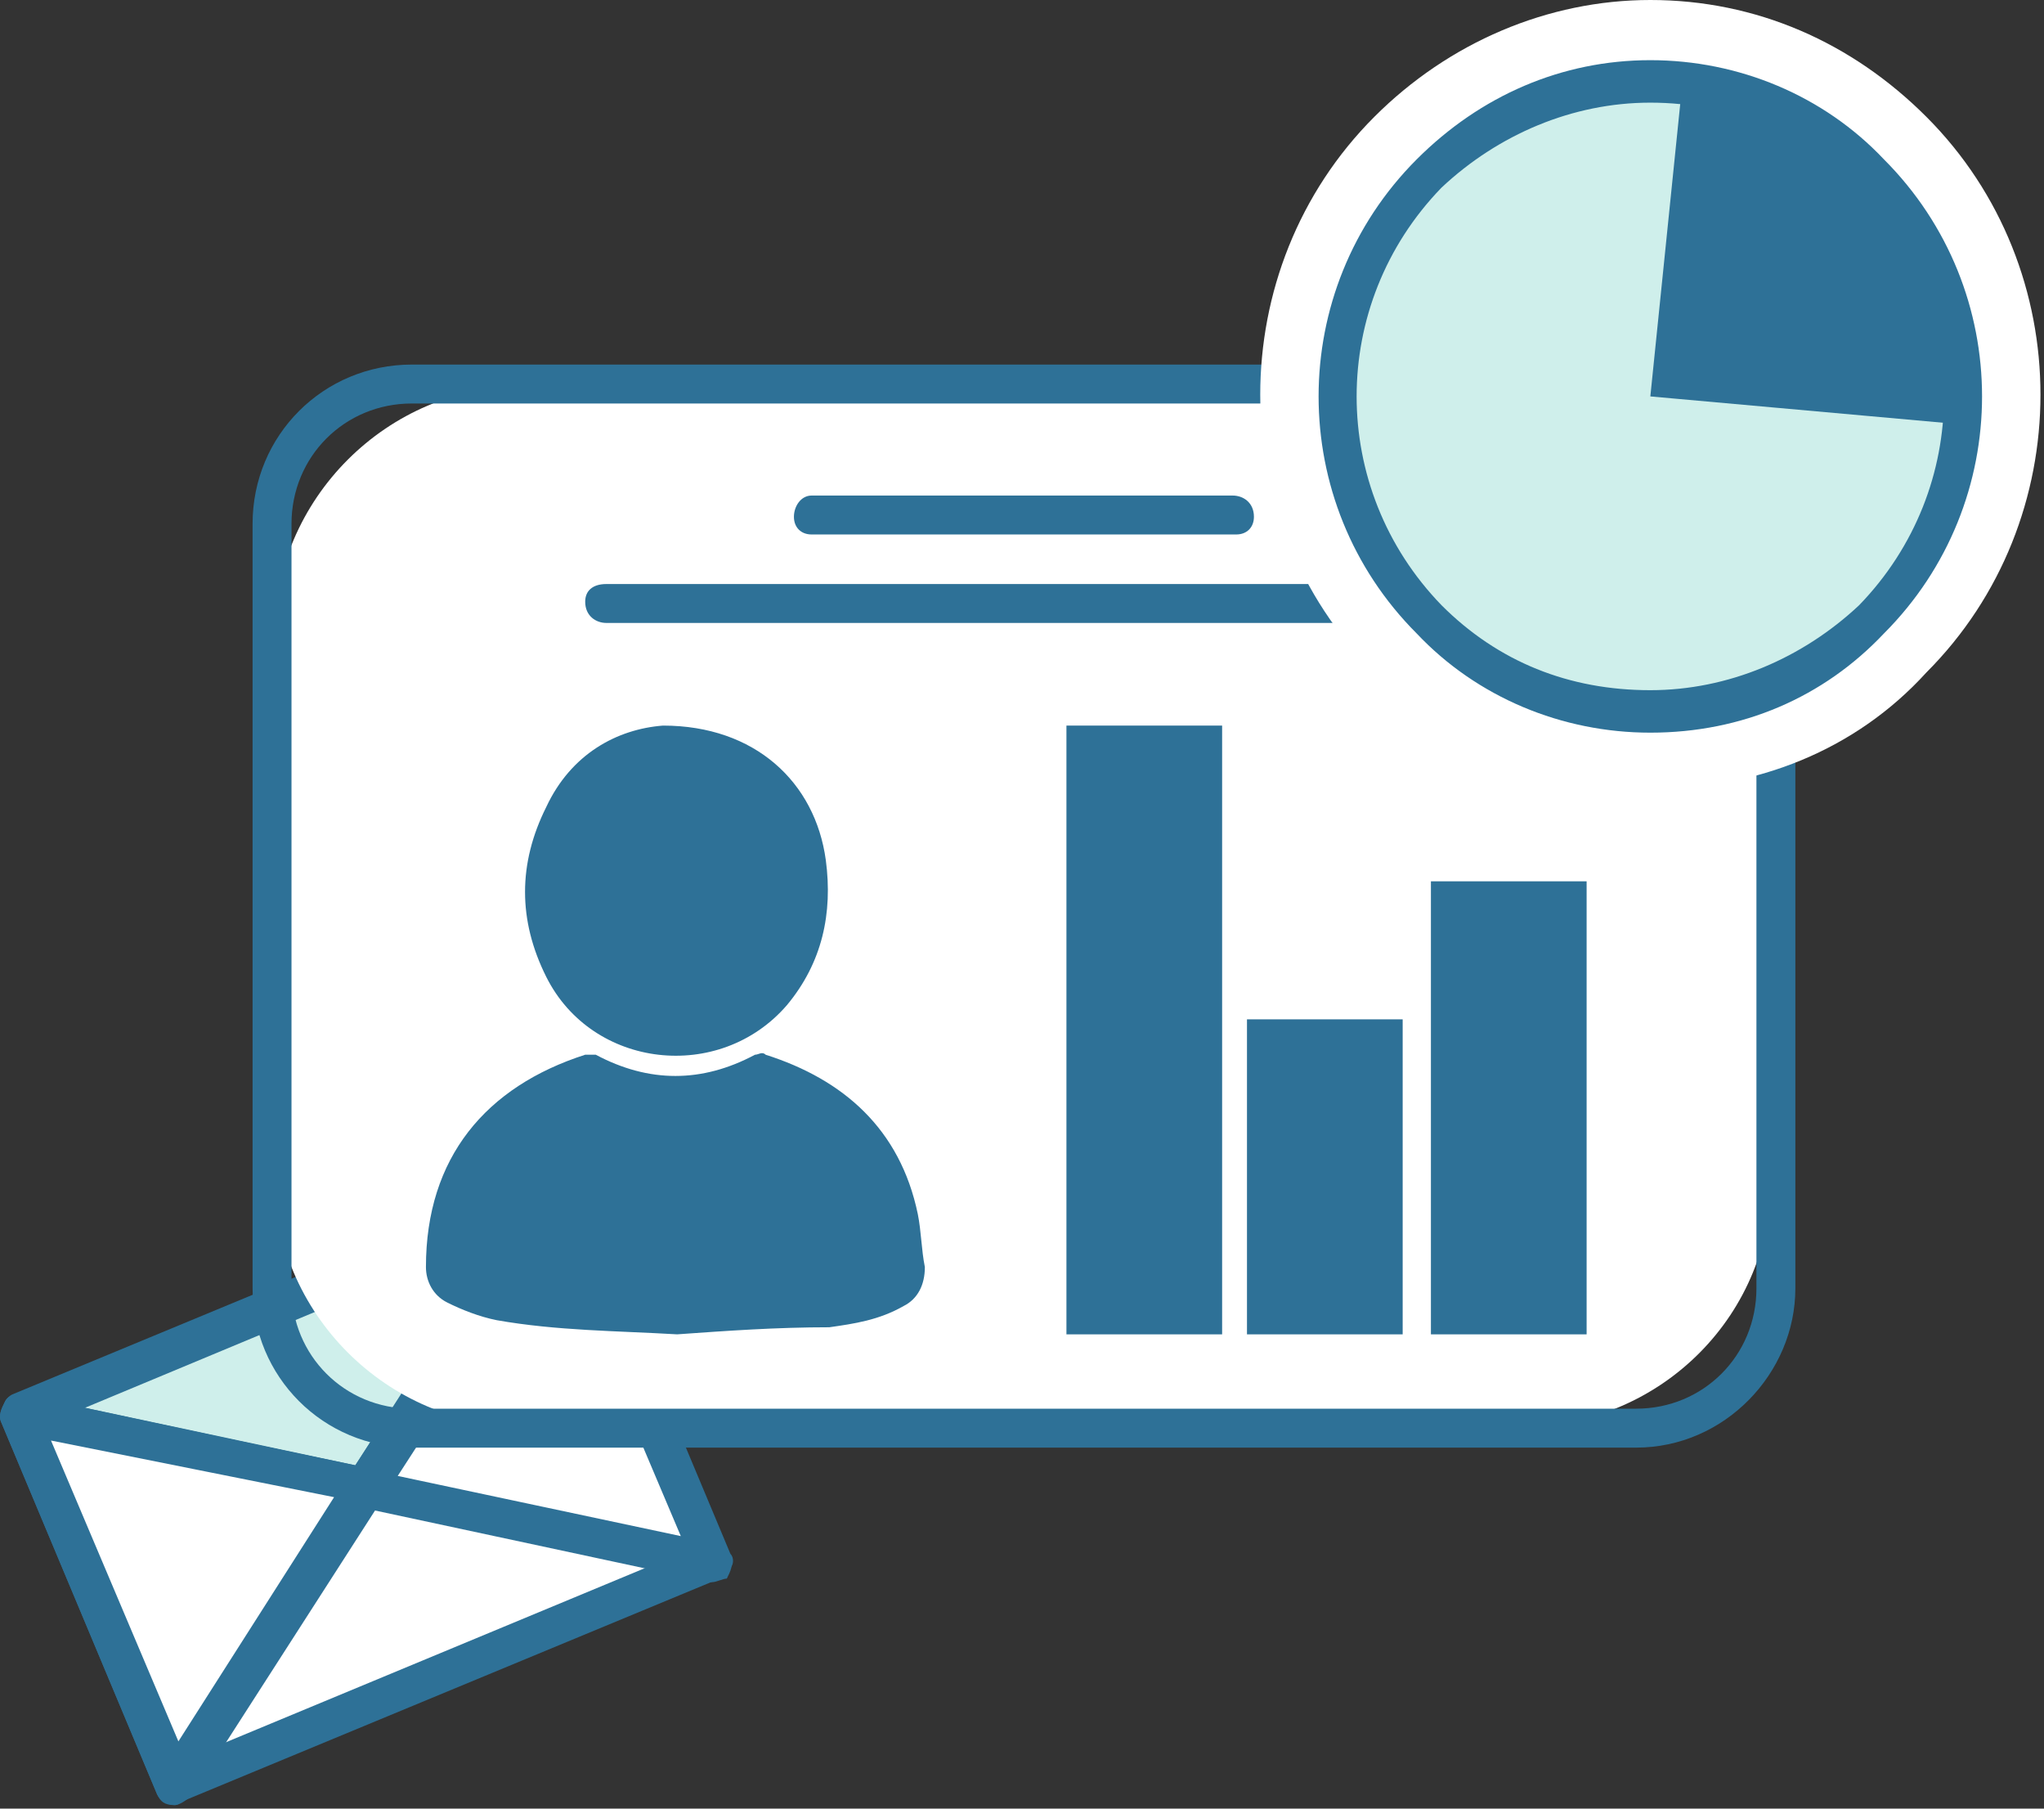<svg width="130" height="115" viewBox="0 0 130 115" fill="none" xmlns="http://www.w3.org/2000/svg">
<rect x="0" y="0" width="130" height="115" fill="#333333" stroke="none"/>
<path d="M35.428 75.616L23.276 94.52L1.221 90.019L35.428 75.616Z" fill="#CFEFEB"/>
<path d="M23.274 95.87H23.049L0.994 91.144C0.544 91.144 0.094 90.694 0.094 90.019C0.094 89.569 0.319 88.894 0.769 88.669L34.976 74.491C35.426 74.266 36.102 74.491 36.327 74.941C36.777 75.391 36.777 75.841 36.327 76.516L24.174 95.42C23.949 95.645 23.724 95.87 23.274 95.87ZM5.27 89.569L22.599 93.17L32.276 78.317L5.27 89.569Z" fill="#2E7197"/>
<path d="M35.428 75.616L45.33 99.246L11.123 113.425L1.221 90.019L23.276 94.52L35.428 75.616Z" fill="white"/>
<path d="M11.121 114.775C10.671 114.775 10.22 114.549 9.995 114.099L0.093 90.469C-0.132 90.019 0.093 89.569 0.318 89.119C0.543 88.669 0.993 88.669 1.444 88.669L22.598 93.17L34.301 74.941C34.526 74.491 34.976 74.266 35.426 74.491C35.876 74.491 36.326 74.716 36.551 75.166L46.453 98.796C46.678 99.021 46.678 99.471 46.453 99.696C46.228 99.921 46.003 100.146 45.778 100.371L11.571 114.55C11.346 114.775 11.121 114.775 11.121 114.775ZM3.244 91.594L11.796 111.849L43.753 98.571L35.201 78.317L24.398 95.195C24.174 95.645 23.498 95.87 23.048 95.645L3.244 91.594Z" fill="#2E7197"/>
<path d="M1.221 90.02L23.276 94.522L11.123 113.426L1.221 90.02Z" fill="white"/>
<path d="M11.121 114.776C10.896 114.776 10.896 114.776 11.121 114.776C10.445 114.776 10.22 114.551 9.995 114.101L0.093 90.47C-0.132 90.02 0.093 89.57 0.318 89.12C0.543 88.67 0.993 88.67 1.444 88.67L23.498 93.396C23.948 93.396 24.174 93.846 24.398 94.071C24.624 94.521 24.624 94.971 24.398 95.196L12.246 114.101C11.796 114.551 11.346 114.776 11.121 114.776ZM3.244 91.596L11.346 110.725L21.248 95.196L3.244 91.596Z" fill="#2E7197"/>
<path d="M35.42 75.617L45.323 99.247L23.268 94.522L35.42 75.617Z" fill="white"/>
<path d="M45.325 100.598H45.1L23.046 95.872C22.596 95.872 22.37 95.422 22.145 95.197C21.92 94.747 21.92 94.297 22.145 94.072L34.298 75.167C34.523 74.717 34.973 74.492 35.423 74.717C35.873 74.717 36.324 74.942 36.548 75.392L46.451 99.023C46.676 99.473 46.451 99.923 46.226 100.373C46.001 100.373 45.55 100.598 45.325 100.598ZM25.296 93.846L43.3 97.672L35.198 78.543L25.296 93.846Z" fill="#2E7197"/>
<path d="M96.862 90.696H33.398C24.622 90.696 17.42 83.494 17.42 74.717V40.51C17.42 31.733 24.622 24.531 33.398 24.531H96.637C105.414 24.531 112.616 31.733 112.616 40.51V74.717C112.841 83.494 105.639 90.696 96.862 90.696Z" fill="white"/>
<path d="M104.059 92.046H26.192C20.565 92.046 16.064 87.545 16.064 81.919V33.308C16.064 27.682 20.565 23.181 26.192 23.181H104.059C109.685 23.181 114.186 27.682 114.186 33.308V81.919C114.186 87.32 109.685 92.046 104.059 92.046ZM26.192 25.656C21.916 25.656 18.54 29.032 18.54 33.308V81.919C18.54 86.195 21.916 89.57 26.192 89.57H104.059C108.335 89.57 111.71 86.195 111.71 81.919V33.308C111.71 29.032 108.335 25.656 104.059 25.656H26.192Z" fill="#2E7197"/>
<path d="M43.068 84.843C39.242 84.618 35.417 84.618 31.591 83.943C30.466 83.718 29.34 83.267 28.44 82.817C27.54 82.367 27.09 81.467 27.09 80.567C27.09 73.59 30.916 69.089 37.217 67.064C37.442 67.064 37.667 67.064 37.892 67.064C41.268 68.864 44.644 68.864 48.019 67.064C48.245 67.064 48.469 66.839 48.695 67.064C53.646 68.639 57.246 71.79 58.372 77.191C58.597 78.316 58.597 79.442 58.822 80.567C58.822 81.692 58.372 82.592 57.471 83.042C55.896 83.943 54.321 84.168 52.745 84.393C49.37 84.393 46.219 84.618 43.068 84.843Z" fill="#2E7197"/>
<path d="M42.169 46.136C48.021 46.136 51.847 49.736 52.522 54.688C52.972 58.063 52.297 61.214 50.046 63.915C45.77 68.866 37.669 67.966 34.743 62.114C32.943 58.513 32.943 54.913 34.743 51.312C36.318 47.936 39.244 46.361 42.169 46.136Z" fill="#2E7197"/>
<path d="M77.728 46.136H67.826V84.844H77.728V46.136Z" fill="#2E7197"/>
<path d="M89.211 64.814H79.309V84.844H89.211V64.814Z" fill="#2E7197"/>
<path d="M100.91 56.038H91.008V84.844H100.91V56.038Z" fill="#2E7197"/>
<path d="M91.681 39.61H38.569C37.894 39.61 37.219 39.16 37.219 38.26C37.219 37.585 37.669 37.135 38.569 37.135H91.906C92.581 37.135 93.256 37.585 93.256 38.26C93.031 39.16 92.581 39.61 91.681 39.61Z" fill="#2E7197"/>
<path d="M78.625 33.984H51.619C50.944 33.984 50.494 33.534 50.494 32.859C50.494 32.184 50.944 31.509 51.619 31.509H78.4C79.075 31.509 79.751 31.959 79.751 32.859C79.751 33.534 79.3 33.984 78.625 33.984Z" fill="#2E7197"/>
<path d="M104.964 50.186C98.213 50.186 92.136 47.486 87.41 42.76C77.733 33.082 77.733 17.104 87.41 7.427C92.136 2.701 98.438 0 104.964 0C111.715 0 117.792 2.701 122.518 7.427C132.195 17.104 132.195 33.082 122.518 42.76C118.017 47.711 111.715 50.186 104.964 50.186ZM104.964 10.352C100.913 10.352 97.312 11.928 94.387 14.853C88.535 20.705 88.535 30.382 94.387 36.233C97.312 39.159 100.913 40.734 104.964 40.734C109.015 40.734 112.616 39.159 115.541 36.233C121.393 30.382 121.393 20.705 115.541 14.853C112.841 11.703 109.015 10.352 104.964 10.352Z" fill="white"/>
<path d="M104.959 45.237C115.896 45.237 124.763 36.269 124.763 25.207C124.763 14.145 115.896 5.178 104.959 5.178C94.021 5.178 85.154 14.145 85.154 25.207C85.154 36.269 94.021 45.237 104.959 45.237Z" fill="#CFEFEB"/>
<path d="M104.962 46.586C99.335 46.586 93.934 44.335 90.108 40.284C81.782 31.957 81.782 18.454 90.108 10.128C94.159 6.077 99.335 3.826 104.962 3.826C110.588 3.826 115.989 6.077 119.815 10.128C128.142 18.454 128.142 31.957 119.815 40.284C115.989 44.335 110.813 46.586 104.962 46.586ZM104.962 6.527C100.011 6.527 95.284 8.552 91.684 11.928C84.482 19.355 84.482 31.057 91.684 38.484C95.284 42.085 99.785 43.885 104.962 43.885C109.913 43.885 114.639 41.86 118.24 38.484C125.441 31.057 125.441 19.355 118.24 11.928C114.639 8.552 110.138 6.527 104.962 6.527Z" fill="#2E7197"/>
<path d="M104.963 25.206L106.988 5.401C111.489 5.851 115.765 7.877 119.141 11.253C123.192 15.304 125.442 21.155 124.992 27.006L104.963 25.206Z" fill="#2E7197"/>
</svg>

